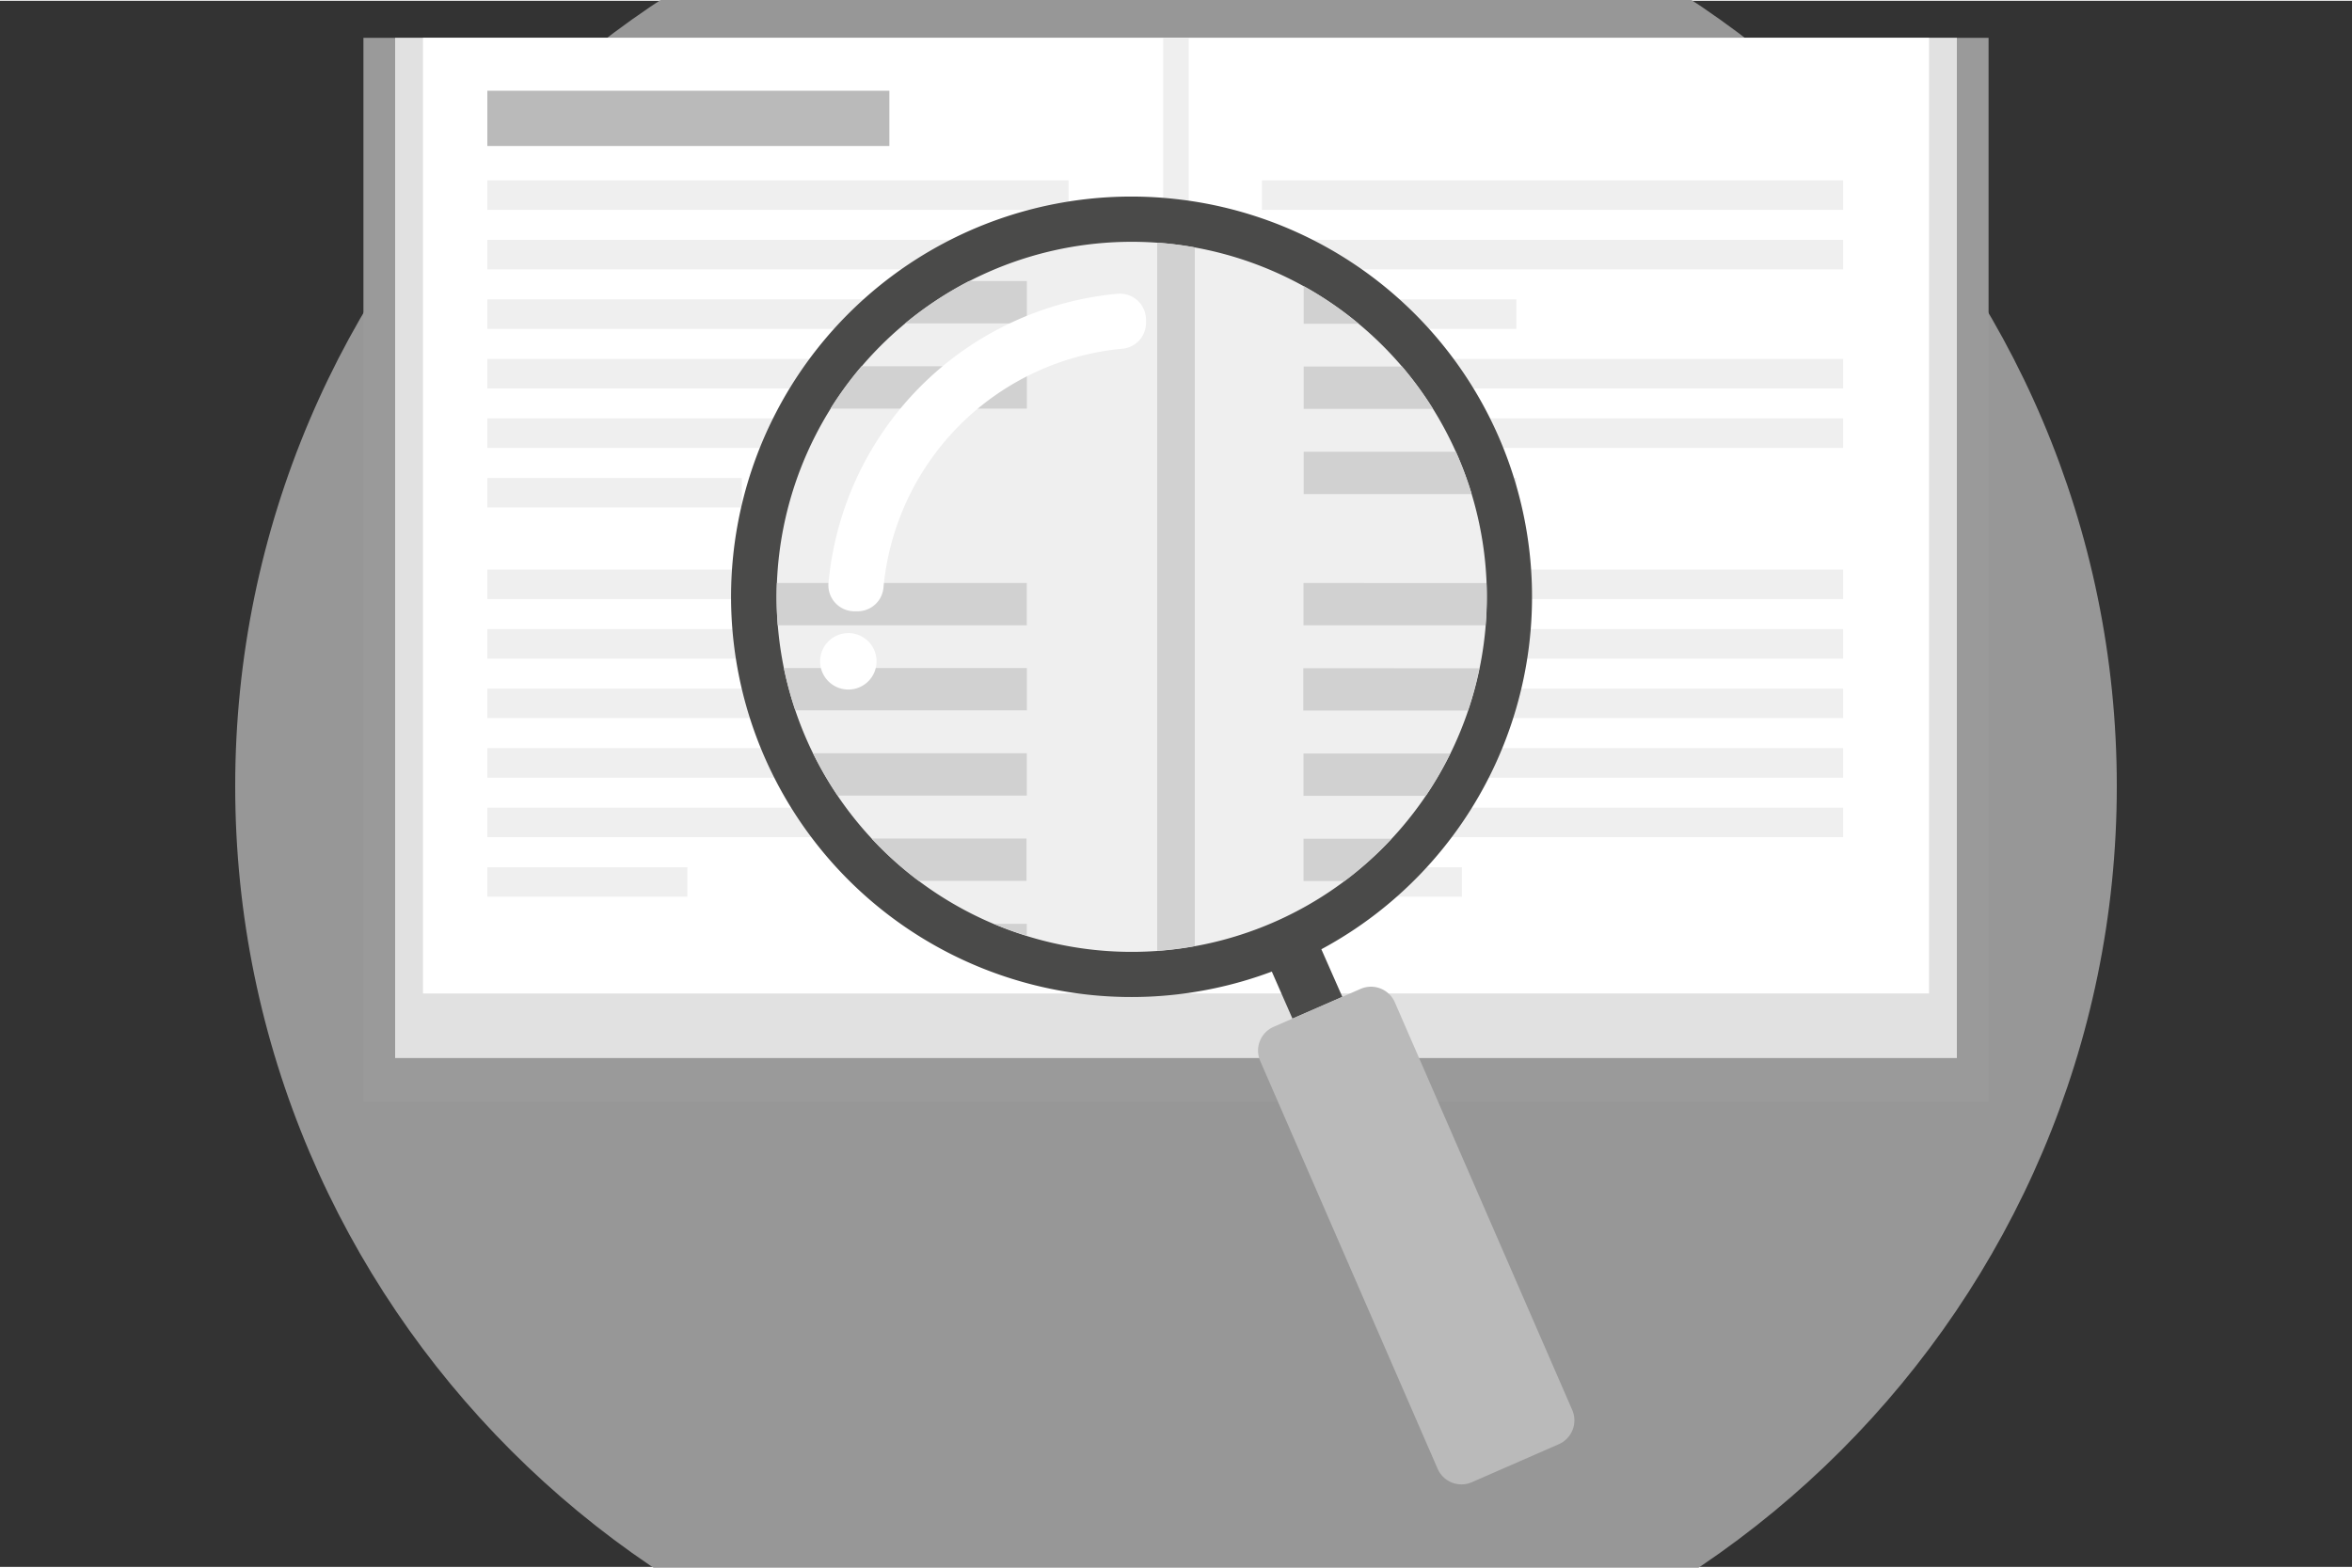 <?xml version="1.0"?>
<svg xmlns="http://www.w3.org/2000/svg" viewBox="0 83 500 333" width="120" height="80">
  <rect x="0" y="83" width="500" height="333" fill="#333333" stroke="none"/>
  <svg viewBox="0 0 500 500" width="500" data-manipulated-width="true" height="500" data-manipulated-height="true">
    <path d="M250 450c110.16 0 200-89.84 200-200S360.16 50 250 50 50 139.84 50 250s89.84 200 200 200z" fill="#979797"/>
    <path d="M77.26 317.08h345.48V90.88H77.26z" fill="#9a9a9a"/>
    <path d="M416 90.88H250V307.8h166z" fill="#e1e1e1"/>
    <path d="M410.08 90.88H250v203.19h160.08z" fill="#fff"/>
    <path d="M84 90.88h166V307.8H84z" fill="#e1e1e1"/>
    <path d="M89.92 90.88H250v203.19H89.92z" fill="#fff"/>
    <path d="M247.28 90.88h5.43v203.19h-5.43z" fill="#efefef"/>
    <path d="M103.6 113.87h85.47v-11.74H103.6z" fill="#bababa"/>
    <path d="M103.6 203.94h123.56v6.28H103.6zm164.66 0h123.56v6.28H268.26zm0-82.76h123.56v6.27H268.26zm0 63.28h54.1v6.27h-54.1zm0-12.66h123.56v6.28H268.26zm0-12.65h123.56v6.27H268.26zm0-12.66h54.1v6.27h-54.1zm0-12.66h123.56v6.28H268.26zm0 133.4h42.52v6.27h-42.52zm0-12.66h123.56v6.27H268.26zm0-12.66h123.56v6.28H268.26zm0-12.65h123.56v6.27H268.26zm0-12.66h123.56v6.27H268.26zM103.6 121.18h123.56v6.27H103.6zm0 63.28h54.1v6.27h-54.1zm0-12.66h123.56v6.28H103.6zm0-12.65h123.56v6.27H103.6zm0-12.66h123.56v6.27H103.6zm0-12.66h123.56v6.28H103.6zm0 133.4h42.53v6.27H103.6zm0-12.66h123.56v6.27H103.6zm0-12.66h123.56v6.28H103.6zm0-12.65h123.56v6.27H103.6zm0-12.66h123.56v6.27H103.6z" fill="#efefef"/>
    <path d="M250 125.16a85.09 85.09 0 0 1 30.9 159.51l4.46 10.12-10.6 4.63-4.39-10A85.1 85.1 0 1 1 250 125.16zm-1.09 9.84a75.18 75.18 0 1 0 66.4 83 75.18 75.18 0 0 0-66.4-83z" fill="#4a4a49"/>
    <path d="M270.74 301.17l18.52-8.08a5.53 5.53 0 0 1 7.25 2.84l37.73 86.72a5.53 5.53 0 0 1-2.84 7.25l-18.52 8.1a5.52 5.52 0 0 1-7.25-2.84l-37.73-86.74a5.52 5.52 0 0 1 2.84-7.25z" fill="#bababa"/>
    <path d="M260.54 136.93a75.49 75.49 0 1 1-92.75 52.85 75.49 75.49 0 0 1 92.75-52.85z" fill="#efefef"/>
    <path d="M165.15 206.8h53.13v9h-52.95a74.74 74.74 0 0 1-.18-9zm112-63.13a74.8 74.8 0 0 1 11.67 8h-11.68zm20.91 17.1a76.79 76.79 0 0 1 6.57 9h-27.49v-9zm11.44 18.12a75.24 75.24 0 0 1 3.36 9h-35.72v-9zm6.5 27.91a75.19 75.19 0 0 1-.2 9h-38.7v-9zm-1.51 18.13a81.7 81.7 0 0 1-1.13 4.75c-.4 1.43-.83 2.84-1.3 4.23h-35v-9zm-6.19 18.12a75.92 75.92 0 0 1-5.2 9h-26v-9zm-12.49 18.12a74.77 74.77 0 0 1-10 9h-8.7v-9zM254 284a76.33 76.33 0 0 1-8 1V134.43a73.22 73.22 0 0 1 8 1zm-35.72-2.2c-2.39-.74-4.73-1.59-7-2.54h7zm-23-11.68a75.55 75.55 0 0 1-10-9h32.94v9zM178.08 252a76.72 76.72 0 0 1-5.22-9h45.42v9zm-9-18.13a78.25 78.25 0 0 1-2.44-9h51.65v9zm7.47-64.16a75.37 75.37 0 0 1 6.59-9h35.15v9zm15.86-18.12a75.73 75.73 0 0 1 13.6-9h12.28v9z" fill="#d1d1d1"/>
    <path d="M176.13 206.8a68 68 0 0 1 61.49-61.51 5.54 5.54 0 0 1 6 5.5v.66a5.51 5.51 0 0 1-5 5.53 56.22 56.22 0 0 0-50.81 50.83 5.52 5.52 0 0 1-5.53 5h-.65a5.54 5.54 0 0 1-5.51-6zm8.48 12.43a6 6 0 1 1-8.53 0 6 6 0 0 1 8.53 0z" fill="#fff"/>
  </svg>
</svg>
